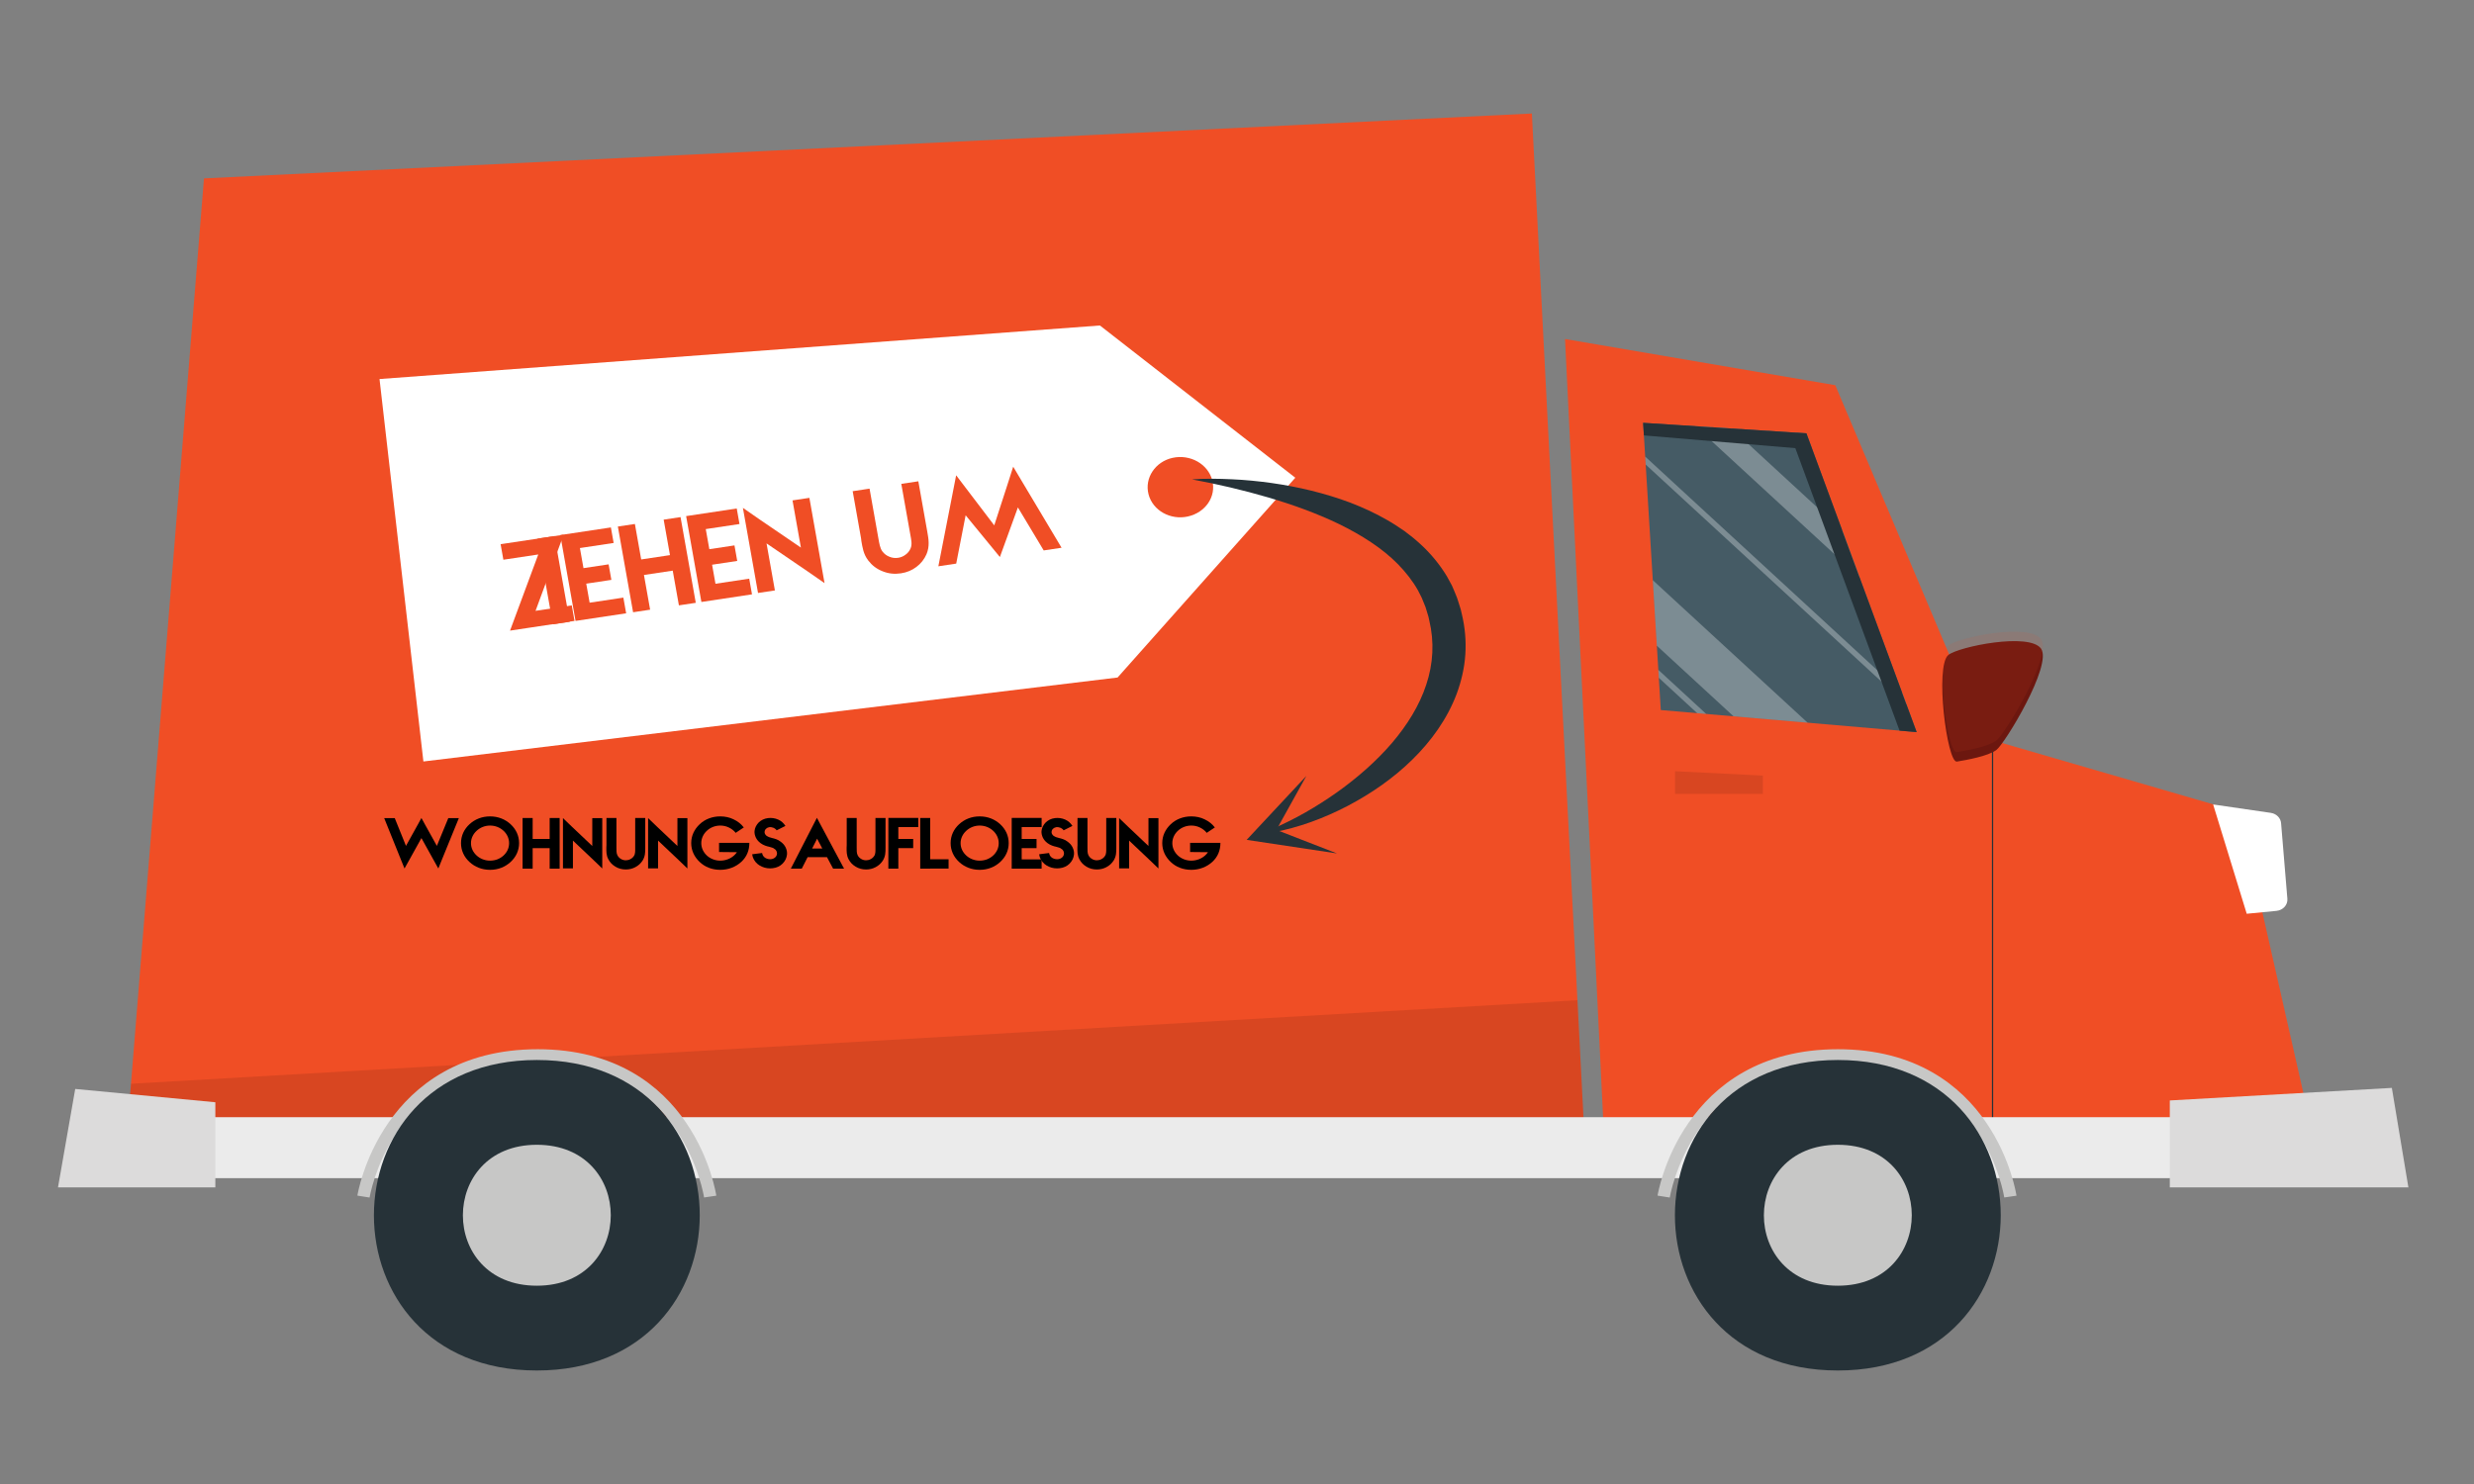 <svg xmlns="http://www.w3.org/2000/svg" xmlns:xlink="http://www.w3.org/1999/xlink" id="Layer_1" x="0px" y="0px" width="2000px" height="1200px" viewBox="0 0 2000 1200" style="enable-background:new 0 0 2000 1200;" xml:space="preserve">
<rect x="0" y="0" width="2000" height="1200" fill="#808080" stroke="none"/>
<g>
	<path style="fill:#F04E25;" d="M1265.177,274.14l31.485,643.755h573.119l-59.266-261.287l-190.997-55.501   c-9.98-3.211-17.939-10.394-21.662-19.584l-114.199-270.045L1265.177,274.14z"></path>
	<g>
		<polygon style="fill:#455B65;" points="1328.309,341.909 1342.607,574.159 1549.449,591.997 1460.322,350.402   "></polygon>
		<g style="opacity:0.3;">
			<polygon style="fill:#FFFFFF;" points="1336.133,469.153 1339.392,522.126 1401.402,579.225 1461.297,584.401    "></polygon>
			<polygon style="fill:#FFFFFF;" points="1370.609,344.637 1503.258,466.777 1489.298,428.922 1399.793,346.507    "></polygon>
			<polygon style="fill:#FFFFFF;" points="1329.999,369.215 1330.381,375.641 1541.285,569.835 1537.859,560.604    "></polygon>
			<polygon style="fill:#FFFFFF;" points="1340.619,541.677 1340.997,548.102 1372.045,576.69 1379.32,577.316    "></polygon>
		</g>
		<polygon style="fill:#263238;" points="1328.309,341.909 1460.322,350.402 1549.449,591.997 1535.605,590.803 1451.36,362.387     1328.934,352.084   "></polygon>
	</g>
	<line style="fill:none;stroke:#263238;stroke-miterlimit:10;" x1="1610.795" y1="606.896" x2="1610.795" y2="908.101"></line>
	<path style="fill:#FFFFFF;" d="M1835.717,657.301l-46.6-6.797l27.16,88.389l24.021-2.341c5.325-0.518,9.238-4.842,8.83-9.759   l-5.089-61.189C1843.691,661.395,1840.248,657.961,1835.717,657.301z"></path>
	<g>
		<path style="fill:#6C170F;" d="M1575.099,529.581c-11.146,8.746-1.084,87.601,6.872,86.268c7.959-1.333,24.963-4.332,31.834-9.325    c6.875-4.997,45.58-68.822,36.174-82.042C1640.574,511.262,1583.725,522.817,1575.099,529.581z"></path>
		<path style="opacity:0.1;fill:#F04E25;" d="M1575.099,521.933c-11.146,8.748-1.084,87.603,6.872,86.27    c7.959-1.333,24.963-4.332,31.834-9.326c6.875-4.997,45.58-68.821,36.174-82.041    C1640.574,503.615,1583.725,515.169,1575.099,521.933z"></path>
	</g>
	<polygon style="opacity:0.1;fill:#010101;" points="1425.123,641.963 1354.127,641.963 1354.127,623.617 1425.123,627.164  "></polygon>
</g>
<g>
	<polygon style="fill:#F04E25;" points="1280.821,917.885 102.545,917.885 164.898,144.254 1238.375,91.784  "></polygon>
	<g>
		<path style="fill:#FFFFFF;" d="M1047.135,386.303L889.185,263.2l-582.378,43.303l35.476,309.248l561.184-67.899L1047.135,386.303z     M979.992,388.366c3.427,13.159-5.474,26.135-19.76,29.288c-13.992,3.089-28.31-4.767-31.737-17.926    c-3.424-13.155,5.405-26.406,19.394-29.491C962.177,367.083,976.567,375.211,979.992,388.366z"></path>
		<g>
			<path style="fill:#263238;" d="M963.588,387.639c10.716-0.754,21.485-0.596,32.243-0.085c10.773,0.468,21.521,1.543,32.241,3.042     c21.419,3.063,42.704,8.101,63.301,15.765c10.23,3.969,20.328,8.526,29.933,14.096c4.843,2.721,9.478,5.819,14.087,8.974     l6.637,5.133c2.204,1.726,4.229,3.678,6.348,5.515c8.291,7.577,15.524,16.354,21.329,25.979l4.026,7.394     c1.171,2.533,2.18,5.137,3.263,7.715c1.169,2.582,1.796,5.162,2.661,7.751l1.211,3.885l0.927,3.969     c2.536,10.557,3.504,21.543,2.788,32.426c-0.709,10.885-3.217,21.604-6.964,31.789c-7.671,20.389-20.607,38.301-35.959,53.325     c-15.354,15.098-33.25,27.413-52.271,37.402c-19.05,9.924-39.514,17.516-60.706,21.466l-0.896-2.6     c19.288-8.151,37.032-18.566,53.45-30.191c16.356-11.687,31.307-24.815,43.823-39.334c12.426-14.539,22.427-30.524,27.939-47.435     c5.644-16.86,6.581-34.575,2.485-51.688l-0.7-3.217l-0.973-3.178c-0.685-2.096-1.17-4.321-2.07-6.26     c-0.832-1.993-1.569-4.021-2.447-5.996l-2.947-5.816c-4.271-7.62-9.83-14.678-16.223-21.249     c-12.886-13.121-29.645-23.617-47.558-32.425c-18.06-8.709-37.468-15.703-57.438-21.584     C1005.127,396.346,984.59,391.533,963.588,387.639z"></path>
			<g>
				<polygon style="fill:#263238;" points="1056.047,627.461 1031.842,671.069 1080.85,690.111 1007.803,679.125     "></polygon>
			</g>
		</g>
	</g>
	<polygon style="opacity:0.1;fill:#010101;" points="1280.834,917.881 102.55,917.881 105.902,876.345 1275.238,808.777  "></polygon>
</g>
<polygon style="fill:#EBEBEB;" points="96.582,952.682 1896.118,952.682 1896.118,903.391 1896.118,903.391 96.582,903.391 "></polygon>
<polyline style="fill:#DCDBDB;" points="1933.589,879.701 1754.083,889.852 1754.083,889.852 1754.083,960.166 1946.973,960.166 "></polyline>
<polygon style="fill:#DCDBDB;" points="174.087,960.166 174.087,891.32 60.805,880.554 46.879,960.166 "></polygon>
<g>
	<path style="fill:none;stroke:#C7C7C6;stroke-width:10;stroke-miterlimit:10;" d="M574.124,967.587   c0,0-16.731-114.152-139.432-114.152c-122.7,0-140.846,114.152-140.846,114.152"></path>
	<g>
		<path style="fill:#263238;" d="M433.984,857.139c-175.458,0-175.749,251.077,0,251.077    C609.441,1108.216,609.734,857.139,433.984,857.139z"></path>
		<path style="fill:#C7C7C6;" d="M433.984,925.697c-79.642,0-79.772,113.963,0,113.963    C513.625,1039.66,513.757,925.697,433.984,925.697z"></path>
	</g>
</g>
<g>
	<path style="fill:none;stroke:#C7C7C6;stroke-width:10;stroke-miterlimit:10;" d="M1625.196,967.587   c0,0-16.731-114.152-139.429-114.152c-122.703,0-140.849,114.152-140.849,114.152"></path>
	<g>
		<path style="fill:#263238;" d="M1485.719,857.139c-175.457,0-175.746,251.077,0,251.077    C1661.176,1108.216,1661.465,857.139,1485.719,857.139z"></path>
		<path style="fill:#C7C7C6;" d="M1485.719,925.697c-79.643,0-79.774,113.963,0,113.963    C1565.361,1039.66,1565.493,925.697,1485.719,925.697z"></path>
	</g>
</g>
<g>
	<path d="M370.948,661.531l-13.355,32.74l-3.24,8.002l-4.267-7.639l-9.404-16.951l-9.404,16.951l-4.267,7.639l-3.24-8.002   l-13.197-32.74h8.535l9.088,22.481l8.851-15.933l3.635-6.621l3.635,6.621l8.851,15.933l9.246-22.481H370.948z M362.413,661.531   h8.535H362.413z"></path>
	<path d="M412.749,666.479c4.346,4.002,6.875,9.24,6.875,15.279c0,6.038-2.529,11.276-6.875,15.277   c-4.347,4.002-10.036,6.33-16.595,6.33s-12.249-2.328-16.596-6.33c-4.346-4.001-6.875-9.239-6.875-15.277   c0-6.039,2.529-11.277,6.875-15.279c4.347-4.001,10.037-6.329,16.596-6.329S408.402,662.478,412.749,666.479z M396.153,667.57   c-4.188,0-7.982,1.601-10.827,4.22s-4.583,6.111-4.583,9.968c0,4.001,1.739,7.42,4.583,10.039   c2.766,2.547,6.638,4.147,10.827,4.147c4.346,0,8.061-1.528,10.905-4.147s4.504-6.038,4.504-10.039   c0-3.856-1.738-7.422-4.504-9.968C404.214,669.171,400.5,667.57,396.153,667.57z"></path>
	<path d="M430.605,661.459v16.951h13.75v-16.951h8.061v40.961h-8.061v-16.588h-13.75v16.588h-8.14v-40.961H430.605z    M422.466,661.459h8.14H422.466z"></path>
	<path d="M486.87,661.531v31.648v9.094l-7.033-6.766l-16.674-15.787v22.48h-8.061v-31.575v-9.095l7.033,6.767l16.674,15.788v-22.555   H486.87z M478.809,661.531h8.061H478.809z"></path>
	<path d="M498.326,661.459v15.205v6.84v1.746c0,2.328-0.079,4.656,0.791,6.329c0.632,1.237,1.58,2.255,2.845,2.983   c1.186,0.727,2.529,1.091,3.951,1.091c1.265,0,2.529-0.291,3.714-0.946c1.185-0.582,2.134-1.455,2.845-2.546   c1.186-1.746,1.027-4.147,1.027-6.548v-0.801v-8.221v-15.133h8.14v15.133v8.221v0.801c0,3.42,0,6.839-2.213,10.331   c-1.501,2.255-3.398,4.001-5.769,5.238c-2.292,1.237-4.9,1.892-7.745,1.892c-3.082,0-5.848-0.728-8.376-2.256   c-2.608-1.527-4.426-3.492-5.769-6.038c-1.738-3.274-1.581-6.476-1.581-9.604c0.079-0.582,0.079-1.164,0.079-1.673v-6.84v-15.205   H498.326z M498.326,661.459h-8.061H498.326z"></path>
	<path d="M555.696,661.531v31.648v9.094l-7.033-6.766l-16.674-15.787v22.48h-8.061v-31.575v-9.095l7.033,6.767l16.674,15.788   v-22.555H555.696z M547.635,661.531h8.061H547.635z"></path>
	<path d="M581.298,681.539h24.498v0.072c0,6.039-2.134,11.277-6.48,15.279c-4.426,4.074-10.432,6.475-17.07,6.475   c-6.559,0-12.328-2.256-16.595-6.33c-4.267-4.001-6.875-9.239-6.875-15.277c0-6.039,2.608-11.277,6.875-15.279   c4.268-4.074,10.194-6.329,16.595-6.329c3.873,0,7.507,0.8,10.668,2.328c3.398,1.601,6.243,3.783,8.377,6.62l-6.559,4.365   c-1.423-1.818-3.24-3.201-5.453-4.292c-2.212-1.091-4.583-1.601-7.033-1.601c-4.188,0-8.061,1.601-10.826,4.22   c-2.766,2.546-4.504,6.111-4.504,9.968c0,4.001,1.738,7.42,4.504,10.039c2.766,2.547,6.638,4.147,10.826,4.147   c4.426,0,8.456-1.673,11.301-4.292c0.869-0.801,1.581-1.674,2.213-2.547l-14.462-0.146V681.539z M581.298,681.539v7.421V681.539z"></path>
	<path d="M627.84,671.426c-0.553-0.873-1.343-1.455-2.292-1.964c-1.264-0.509-2.45-0.728-3.635-0.582   c-1.027,0.146-1.897,0.582-2.608,1.237c-0.711,0.654-1.106,1.455-1.186,2.4c-0.079,0.654,0,1.31,0.316,1.818   c0.237,0.51,0.711,1.092,1.422,1.674c0.553,0.363,1.185,0.654,1.738,0.873c0.87,0.291,1.581,0.51,2.45,0.728   c1.106,0.291,2.213,0.509,3.319,0.946c1.264,0.436,2.529,1.091,3.714,2.037c1.817,1.309,3.161,2.837,4.03,4.656   c0.948,1.964,1.264,3.783,1.106,5.747c-0.316,2.837-1.501,5.312-3.635,7.421c-1.976,1.965-4.663,3.273-7.903,3.638   c-2.845,0.364-5.927,0-8.693-1.237c-2.529-1.091-4.899-2.91-6.322-5.456c-0.474-0.8-0.711-1.382-1.027-2.183   c-0.237-0.654-0.395-1.455-0.553-2.4l7.981-1.02c0.079,0.51,0.237,0.873,0.316,1.092c0.079,0.219,0.158,0.582,0.395,0.945   c0.711,1.092,1.581,1.893,2.687,2.328c1.343,0.582,2.845,0.801,4.188,0.582c1.265-0.218,2.213-0.654,3.082-1.455   c0.791-0.727,1.265-1.673,1.422-2.837c0-0.8-0.079-1.455-0.395-2.11c-0.316-0.654-0.79-1.382-1.738-1.891   c-0.475-0.51-1.106-0.729-1.66-0.946c-0.869-0.291-1.581-0.509-2.45-0.728c-1.186-0.219-2.292-0.582-3.319-0.945   c-1.343-0.438-2.529-1.164-3.793-2.037c-1.739-1.311-2.845-2.692-3.714-4.365c-0.869-1.819-1.264-3.639-1.106-5.457   c0.237-2.547,1.501-5.02,3.477-6.984c1.897-1.746,4.347-3.056,7.429-3.42c2.766-0.363,5.611,0.073,8.14,1.164   c2.45,1.092,4.425,2.766,5.927,5.166L627.84,671.426z M627.84,671.426l7.112-3.564L627.84,671.426z"></path>
	<path d="M668.536,693.107h-15.647l-4.742,9.313h-8.851l17.464-34.049l3.635-7.058l3.714,6.984l18.254,34.122h-8.851   L668.536,693.107z M656.524,686.123h8.218l-4.188-7.931L656.524,686.123z M660.554,678.192l-4.03,7.931L660.554,678.192z"></path>
	<path d="M692.557,661.459v15.205v6.84v1.746c0,2.328-0.079,4.656,0.791,6.329c0.632,1.237,1.58,2.255,2.845,2.983   c1.186,0.727,2.529,1.091,3.951,1.091c1.265,0,2.529-0.291,3.714-0.946c1.185-0.582,2.134-1.455,2.845-2.546   c1.186-1.746,1.027-4.147,1.027-6.548v-0.801v-8.221v-15.133h8.14v15.133v8.221v0.801c0,3.42,0,6.839-2.213,10.331   c-1.501,2.255-3.398,4.001-5.769,5.238c-2.292,1.237-4.899,1.892-7.745,1.892c-3.082,0-5.848-0.728-8.376-2.256   c-2.608-1.527-4.426-3.492-5.769-6.038c-1.738-3.274-1.581-6.476-1.581-9.604c0.079-0.582,0.079-1.164,0.079-1.673v-6.84v-15.205   H692.557z M692.557,661.459h-8.061H692.557z"></path>
	<path d="M726.219,678.41h12.012v7.422h-12.012v16.588h-8.061v-41.033h24.182v7.42h-16.121V678.41z M726.219,668.807v9.604V668.807z   "></path>
	<path d="M751.979,661.459v33.395h14.857v7.493h-14.857v0.073h-8.061v-40.961H751.979z M751.979,661.459h-8.061H751.979z"></path>
	<path d="M808.559,666.479c4.346,4.002,6.875,9.24,6.875,15.279c0,6.038-2.529,11.276-6.875,15.277   c-4.347,4.002-10.036,6.33-16.595,6.33s-12.249-2.328-16.596-6.33c-4.346-4.001-6.875-9.239-6.875-15.277   c0-6.039,2.529-11.277,6.875-15.279c4.347-4.001,10.037-6.329,16.596-6.329S804.212,662.478,808.559,666.479z M791.964,667.57   c-4.188,0-7.982,1.601-10.827,4.22s-4.583,6.111-4.583,9.968c0,4.001,1.739,7.42,4.583,10.039   c2.766,2.547,6.638,4.147,10.827,4.147c4.346,0,8.061-1.528,10.905-4.147s4.504-6.038,4.504-10.039   c0-3.856-1.738-7.422-4.504-9.968C800.024,669.171,796.31,667.57,791.964,667.57z"></path>
	<path d="M825.942,678.41h12.012v7.422h-12.012v9.094h16.121v7.494h-24.182v-41.033h24.182v7.42h-16.121V678.41z M825.942,668.807   v9.604V668.807z"></path>
	<path d="M859.842,671.426c-0.553-0.873-1.343-1.455-2.292-1.964c-1.264-0.509-2.45-0.728-3.635-0.582   c-1.027,0.146-1.897,0.582-2.608,1.237c-0.711,0.654-1.106,1.455-1.186,2.4c-0.079,0.654,0,1.31,0.316,1.818   c0.237,0.51,0.711,1.092,1.422,1.674c0.553,0.363,1.185,0.654,1.738,0.873c0.87,0.291,1.581,0.51,2.45,0.728   c1.106,0.291,2.213,0.509,3.319,0.946c1.264,0.436,2.529,1.091,3.714,2.037c1.817,1.309,3.161,2.837,4.03,4.656   c0.948,1.964,1.264,3.783,1.106,5.747c-0.316,2.837-1.501,5.312-3.635,7.421c-1.976,1.965-4.663,3.273-7.903,3.638   c-2.845,0.364-5.927,0-8.693-1.237c-2.529-1.091-4.899-2.91-6.322-5.456c-0.474-0.8-0.711-1.382-1.027-2.183   c-0.237-0.654-0.395-1.455-0.553-2.4l7.981-1.02c0.079,0.51,0.237,0.873,0.316,1.092c0.079,0.219,0.158,0.582,0.395,0.945   c0.711,1.092,1.581,1.893,2.687,2.328c1.344,0.582,2.845,0.801,4.188,0.582c1.265-0.218,2.213-0.654,3.082-1.455   c0.791-0.727,1.265-1.673,1.422-2.837c0-0.8-0.079-1.455-0.395-2.11c-0.316-0.654-0.79-1.382-1.738-1.891   c-0.475-0.51-1.106-0.729-1.66-0.946c-0.869-0.291-1.581-0.509-2.45-0.728c-1.186-0.219-2.292-0.582-3.319-0.945   c-1.343-0.438-2.529-1.164-3.793-2.037c-1.739-1.311-2.845-2.692-3.714-4.365c-0.869-1.819-1.264-3.639-1.106-5.457   c0.237-2.547,1.501-5.02,3.477-6.984c1.897-1.746,4.347-3.056,7.429-3.42c2.766-0.363,5.611,0.073,8.14,1.164   c2.45,1.092,4.425,2.766,5.927,5.166L859.842,671.426z M859.842,671.426l7.112-3.564L859.842,671.426z"></path>
	<path d="M879.121,661.459v15.205v6.84v1.746c0,2.328-0.079,4.656,0.791,6.329c0.632,1.237,1.58,2.255,2.845,2.983   c1.186,0.727,2.529,1.091,3.951,1.091c1.265,0,2.529-0.291,3.714-0.946c1.185-0.582,2.134-1.455,2.845-2.546   c1.186-1.746,1.027-4.147,1.027-6.548v-0.801v-8.221v-15.133h8.14v15.133v8.221v0.801c0,3.42,0,6.839-2.213,10.331   c-1.501,2.255-3.398,4.001-5.769,5.238c-2.292,1.237-4.899,1.892-7.745,1.892c-3.082,0-5.848-0.728-8.376-2.256   c-2.608-1.527-4.426-3.492-5.769-6.038c-1.738-3.274-1.581-6.476-1.581-9.604c0.079-0.582,0.079-1.164,0.079-1.673v-6.84v-15.205   H879.121z M879.121,661.459h-8.061H879.121z"></path>
	<path d="M936.491,661.531v31.648v9.094l-7.033-6.766l-16.674-15.787v22.48h-8.061v-31.575v-9.095l7.033,6.767l16.674,15.788   v-22.555H936.491z M928.43,661.531h8.061H928.43z"></path>
	<path d="M962.093,681.539h24.498v0.072c0,6.039-2.134,11.277-6.48,15.279c-4.426,4.074-10.432,6.475-17.07,6.475   c-6.559,0-12.328-2.256-16.595-6.33c-4.267-4.001-6.875-9.239-6.875-15.277c0-6.039,2.608-11.277,6.875-15.279   c4.268-4.074,10.194-6.329,16.595-6.329c3.873,0,7.507,0.8,10.668,2.328c3.398,1.601,6.243,3.783,8.377,6.62l-6.559,4.365   c-1.423-1.818-3.24-3.201-5.453-4.292c-2.212-1.091-4.583-1.601-7.033-1.601c-4.188,0-8.061,1.601-10.826,4.22   c-2.766,2.546-4.504,6.111-4.504,9.968c0,4.001,1.738,7.42,4.504,10.039c2.766,2.547,6.638,4.147,10.826,4.147   c4.426,0,8.456-1.673,11.301-4.292c0.869-0.801,1.581-1.674,2.213-2.547l-14.462-0.146V681.539z M962.093,681.539v7.421V681.539z"></path>
</g>
<g>
	<path style="fill:#F04E25;" d="M404.7,440.046l5.214-0.786l30.346-4.569l15.374-2.315l-22.695,61.561l29.277-4.409l2.23,12.557   l-5.615,0.846l-31.015,4.671l-15.507,2.335l22.828-61.581l-28.208,4.249L404.7,440.046z M404.7,440.046l2.23,12.557L404.7,440.046z   "></path>
	<path style="fill:#F04E25;" d="M448.283,433.481l12.311,69.308l-13.636,2.054l-12.311-69.308L448.283,433.481z M434.647,435.535   l13.636-2.054L434.647,435.535z"></path>
	<path style="fill:#F04E25;" d="M471.692,459.407l20.319-3.061l2.23,12.557l-20.32,3.061l2.733,15.388l27.272-4.107l2.252,12.68   l-40.908,6.161l-12.333-69.431l40.908-6.161l2.23,12.556l-27.272,4.107L471.692,459.407z M468.806,443.156l2.887,16.251   L468.806,443.156z"></path>
	<path style="fill:#F04E25;" d="M513.252,423.697l5.095,28.684l23.262-3.503l-5.095-28.684l13.636-2.054l12.311,69.308   l-13.636,2.054l-4.986-28.067l-23.262,3.503l4.986,28.067l-13.77,2.074l-12.311-69.308L513.252,423.697z M499.483,425.771   l13.77-2.074L499.483,425.771z"></path>
	<path style="fill:#F04E25;" d="M573.427,444.086l20.32-3.061l2.23,12.557l-20.32,3.061l2.733,15.388l27.272-4.107l2.252,12.68   l-40.908,6.161l-12.333-69.431l40.908-6.161l2.23,12.556l-27.272,4.107L573.427,444.086z M570.541,427.835l2.886,16.251   L570.541,427.835z"></path>
	<path style="fill:#F04E25;" d="M654.313,402.58l9.512,53.55l2.733,15.389l-13.932-9.657l-32.953-22.466l6.757,38.04l-13.636,2.054   l-9.49-53.428l-2.733-15.388l13.932,9.656l32.953,22.466l-6.778-38.162L654.313,402.58z M640.678,404.634l13.636-2.054   L640.678,404.634z"></path>
	<path style="fill:#F04E25;" d="M702.953,395.129l4.57,25.729l2.055,11.572l0.525,2.953c0.7,3.939,1.266,7.898,3.239,10.509   c1.441,1.932,3.352,3.414,5.709,4.322c2.224,0.93,4.606,1.202,7.012,0.84c2.139-0.321,4.19-1.136,5.999-2.546   c1.83-1.287,3.172-3.006,4.047-5.034c1.481-3.256,0.492-7.277-0.23-11.34l-0.241-1.355l-2.471-13.91l-4.548-25.605l13.77-2.073   l4.548,25.605l2.471,13.91l0.241,1.355c1.028,5.785,2.056,11.571-0.638,18.043c-1.862,4.199-4.546,7.637-8.185,10.333   c-3.504,2.678-7.72,4.449-12.532,5.174c-5.214,0.785-10.111,0.26-14.849-1.682c-4.871-1.921-8.536-4.781-11.574-8.747   c-3.925-5.098-4.62-10.554-5.561-15.849c-0.041-1.005-0.216-1.989-0.369-2.851l-2.055-11.572l-4.57-25.729L702.953,395.129z    M702.953,395.129l-13.636,2.053L702.953,395.129z"></path>
	<path style="fill:#F04E25;" d="M758.579,457.913l11.438-58.475l2.944-15.105l9.491,12.475l21.31,28.009l10.641-32.82l4.68-14.609   l8.018,13.455l31.075,52.072l-14.438,2.174l-20.864-34.777l-14.562,40.113l-27.683-33.751l-7.611,39.065L758.579,457.913z    M758.579,457.913l14.438-2.175L758.579,457.913z"></path>
</g>
</svg>